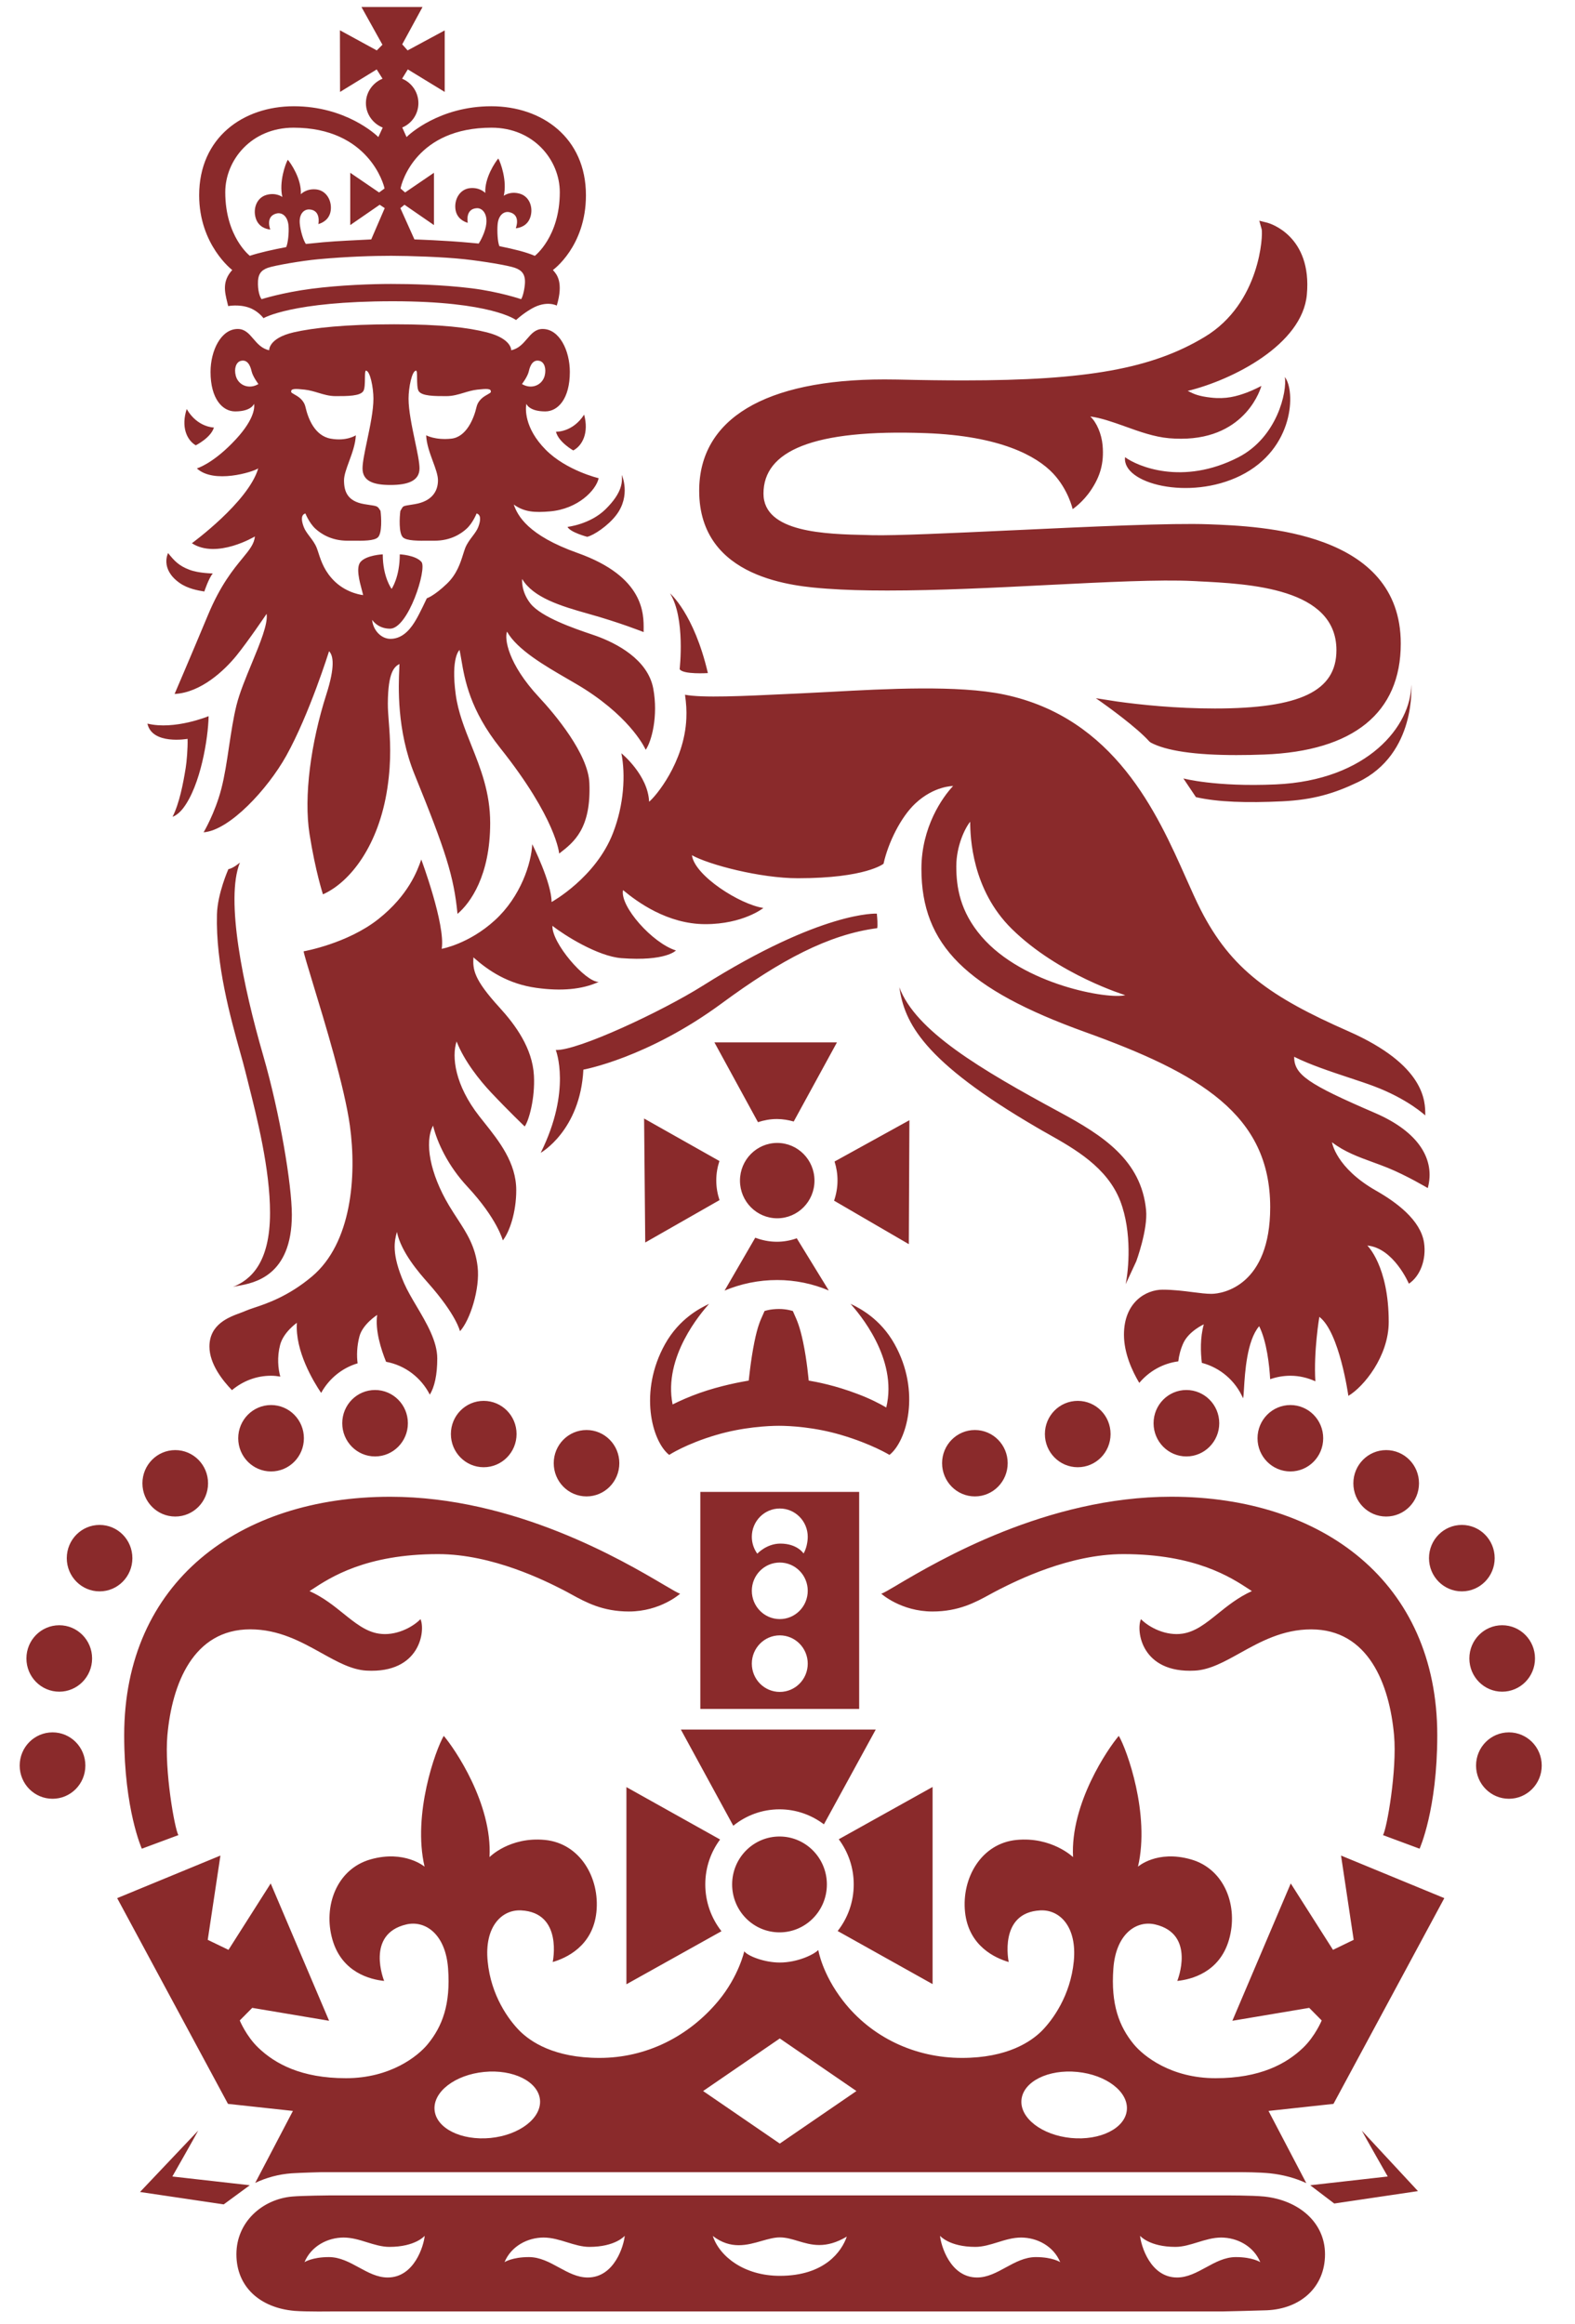 <svg width="40" height="59" viewBox="0 0 40 59" fill="none" xmlns="http://www.w3.org/2000/svg">
<g clip-path="url(#clip0_4778_36485)">
<path fill-rule="evenodd" clip-rule="evenodd" d="M5.77 7.669C5.706 7.406 5.641 7.138 5.898 6.856C5.898 6.856 5.058 6.219 5.058 4.958C5.058 3.496 6.172 2.698 7.461 2.698C8.778 2.698 9.545 3.416 9.609 3.48L9.72 3.239C9.475 3.142 9.293 2.901 9.293 2.619C9.293 2.336 9.473 2.098 9.715 1.998L9.567 1.763L8.636 2.334L8.633 0.769L9.569 1.28L9.713 1.136L9.18 0.178H10.731L10.215 1.126L10.352 1.28L11.294 0.772V2.334L10.357 1.762L10.212 1.998C10.454 2.098 10.626 2.338 10.626 2.619C10.626 2.898 10.456 3.137 10.216 3.237L10.325 3.48C10.387 3.416 11.161 2.698 12.476 2.698C13.766 2.698 14.881 3.496 14.881 4.958C14.881 6.259 14.042 6.856 14.042 6.856C14.047 6.863 14.054 6.87 14.061 6.878C14.139 6.968 14.317 7.171 14.14 7.759C14.14 7.759 13.883 7.618 13.503 7.836C13.265 7.973 13.106 8.126 13.106 8.126C13.106 8.126 12.488 7.649 9.978 7.649C7.407 7.649 6.692 8.079 6.692 8.079C6.692 8.079 6.557 7.894 6.329 7.813C6.065 7.718 5.795 7.772 5.795 7.772C5.787 7.738 5.779 7.703 5.77 7.669ZM7.455 3.242C9.363 3.242 9.751 4.693 9.766 4.786L9.628 4.887L8.895 4.387V5.715L9.643 5.199L9.771 5.284L9.428 6.079C9.315 6.085 9.21 6.09 9.11 6.095L9.11 6.095C8.668 6.117 8.333 6.133 7.895 6.182C7.885 6.183 7.778 6.194 7.768 6.194C7.701 6.1 7.631 5.858 7.614 5.685C7.589 5.436 7.715 5.312 7.856 5.318C8.161 5.334 8.085 5.69 8.085 5.69C8.18 5.663 8.375 5.578 8.401 5.33C8.427 5.082 8.282 4.834 8.028 4.809C7.773 4.784 7.64 4.932 7.64 4.932C7.662 4.545 7.385 4.144 7.309 4.056C7.25 4.156 7.082 4.623 7.171 5.002C7.171 5.002 7.014 4.88 6.768 4.949C6.522 5.018 6.423 5.29 6.492 5.529C6.561 5.769 6.768 5.819 6.865 5.828C6.865 5.828 6.728 5.489 7.026 5.42C7.163 5.388 7.309 5.489 7.328 5.738C7.341 5.902 7.316 6.168 7.269 6.274C6.934 6.337 6.581 6.416 6.345 6.495C6.345 6.495 5.721 6.012 5.721 4.88C5.721 4.067 6.382 3.242 7.455 3.242ZM17.757 12.46C17.757 10.637 19.429 9.634 22.461 9.634C22.567 9.634 22.675 9.636 22.784 9.637H22.784H22.784H22.784H22.784H22.784H22.784H22.784H22.784H22.784H22.784H22.784H22.784H22.784L22.785 9.637L22.788 9.637C23.42 9.652 23.971 9.659 24.472 9.659C27.6 9.659 29.26 9.361 30.596 8.554C32.012 7.702 32.079 5.948 32.042 5.82L31.982 5.604L32.197 5.658L32.199 5.659C32.248 5.673 33.325 5.989 33.19 7.48C33.076 8.749 31.307 9.647 30.163 9.926C30.183 9.933 30.203 9.943 30.226 9.955C30.311 9.997 30.438 10.061 30.75 10.095C31.137 10.139 31.401 10.065 31.672 9.965C31.84 9.902 32.035 9.799 32.035 9.799L32.035 9.799C32.03 9.817 31.673 11.14 29.993 11.14C29.897 11.14 29.795 11.136 29.69 11.127C29.317 11.094 28.942 10.961 28.58 10.83L28.547 10.818L28.547 10.818C28.247 10.712 27.96 10.61 27.69 10.575C27.851 10.722 27.977 11.02 28.002 11.304C28.044 11.766 27.935 12.101 27.714 12.434C27.506 12.751 27.242 12.927 27.242 12.927C27.242 12.927 27.133 12.434 26.745 12.021C26.325 11.576 25.402 11.068 23.521 10.998C20.628 10.89 19.39 11.457 19.39 12.532C19.39 13.527 20.972 13.562 22.019 13.585L22.02 13.585L22.148 13.589C22.741 13.603 24.157 13.537 25.679 13.466L25.679 13.466L25.752 13.463C27.71 13.371 29.761 13.276 30.698 13.312L30.699 13.312C32.033 13.362 35.575 13.495 35.575 16.34C35.575 18.097 34.376 19.072 32.107 19.158C31.861 19.168 31.624 19.172 31.399 19.172C30.348 19.172 29.616 19.064 29.224 18.854L29.189 18.826C28.874 18.475 28.154 17.952 27.831 17.728L28.371 17.812C28.952 17.893 29.855 17.989 30.854 17.989C33.018 17.989 33.941 17.547 33.941 16.508C33.941 14.93 31.732 14.823 30.412 14.759L30.409 14.758L30.302 14.753C29.457 14.711 28.095 14.779 26.622 14.853C25.241 14.924 23.814 14.994 22.537 14.994C21.947 14.994 21.449 14.98 21.014 14.948L21.011 14.948C20.203 14.889 17.757 14.71 17.757 12.46ZM13.848 10.446C13.432 10.446 13.368 10.253 13.368 10.253C13.346 10.36 13.304 10.858 13.858 11.418C14.382 11.948 15.204 12.142 15.204 12.142C15.139 12.445 14.68 12.924 13.966 12.985C13.582 13.017 13.319 13.005 13.048 12.811C13.144 13.088 13.399 13.59 14.67 14.041C16.363 14.644 16.351 15.586 16.346 15.991L16.346 16.013L16.346 16.049C16.346 16.049 15.738 15.806 14.948 15.586C14.234 15.386 13.544 15.174 13.261 14.701C13.261 14.701 13.224 15.012 13.474 15.327C13.754 15.674 14.591 15.959 14.996 16.097C15.053 16.116 15.102 16.133 15.139 16.146C15.645 16.328 16.453 16.738 16.591 17.484C16.72 18.183 16.548 18.824 16.399 19.038C16.399 19.038 16.074 18.283 14.863 17.506C14.737 17.425 14.583 17.336 14.416 17.239C13.849 16.911 13.133 16.497 12.877 16.038C12.808 16.213 12.897 16.852 13.688 17.701C14.088 18.129 14.939 19.141 14.968 19.881C15.017 21.041 14.572 21.386 14.211 21.665L14.201 21.673C14.201 21.673 14.136 20.793 12.707 18.996C11.934 18.025 11.803 17.259 11.716 16.747L11.716 16.747L11.716 16.747L11.716 16.747L11.716 16.747L11.716 16.747L11.716 16.747L11.716 16.747C11.7 16.658 11.687 16.576 11.671 16.503C11.671 16.503 11.446 16.681 11.574 17.635C11.635 18.085 11.8 18.496 11.97 18.922C12.204 19.508 12.449 20.12 12.449 20.896C12.449 22.235 11.943 22.93 11.619 23.204C11.527 22.25 11.319 21.608 10.529 19.664C10.07 18.537 10.122 17.405 10.14 16.988L10.14 16.988C10.143 16.931 10.145 16.888 10.145 16.859C10.022 16.926 9.853 17.048 9.85 17.862C9.849 18.001 9.861 18.154 9.874 18.326C9.906 18.745 9.948 19.279 9.838 20.011C9.621 21.456 8.902 22.395 8.202 22.708C8.202 22.708 8.011 22.126 7.861 21.177C7.711 20.226 7.893 18.868 8.287 17.635C8.515 16.924 8.465 16.643 8.357 16.535C8.357 16.535 7.856 18.139 7.269 19.192C6.794 20.041 5.828 21.084 5.171 21.133C5.171 21.133 5.46 20.648 5.62 20.032C5.704 19.71 5.761 19.332 5.817 18.953C5.872 18.591 5.926 18.229 6.004 17.914C6.083 17.593 6.242 17.209 6.396 16.838C6.608 16.324 6.809 15.838 6.771 15.586C6.771 15.586 6.302 16.281 6.004 16.648C5.705 17.015 5.108 17.587 4.434 17.62C4.434 17.62 4.807 16.753 5.284 15.611C5.6 14.853 5.927 14.456 6.158 14.175C6.336 13.958 6.457 13.811 6.473 13.621C6.473 13.621 5.507 14.203 4.873 13.793C4.873 13.793 6.309 12.746 6.558 11.893C6.42 11.987 5.427 12.291 5 11.893C5 11.893 5.369 11.788 5.891 11.258C6.447 10.698 6.473 10.36 6.452 10.253C6.452 10.253 6.388 10.446 5.972 10.446C5.652 10.446 5.347 10.128 5.347 9.443C5.347 8.903 5.612 8.353 6.038 8.353C6.22 8.353 6.324 8.474 6.434 8.603C6.539 8.725 6.649 8.854 6.836 8.893C6.836 8.893 6.815 8.588 7.455 8.439C7.955 8.324 8.774 8.234 10.011 8.234C11.228 8.234 11.894 8.32 12.366 8.439C13.002 8.602 12.983 8.893 12.983 8.893C13.17 8.854 13.281 8.725 13.386 8.603C13.496 8.474 13.601 8.353 13.781 8.353C14.209 8.353 14.472 8.903 14.472 9.443C14.472 10.128 14.169 10.446 13.848 10.446ZM13.432 9.421C13.464 9.275 13.541 9.116 13.71 9.165C13.823 9.197 13.88 9.357 13.833 9.541C13.768 9.783 13.496 9.896 13.256 9.751C13.256 9.751 13.401 9.566 13.432 9.421ZM32.63 9.573C32.902 9.911 32.885 11.394 31.502 12.078C30.205 12.719 28.491 12.282 28.573 11.608C28.881 11.837 30.031 12.338 31.448 11.612C32.441 11.102 32.693 9.935 32.63 9.573ZM5.433 10.855C5.433 10.855 5.014 10.855 4.742 10.386C4.595 10.835 4.741 11.171 4.971 11.307C4.971 11.307 5.355 11.117 5.433 10.855ZM14.835 10.528C14.959 10.985 14.794 11.313 14.559 11.437C14.559 11.437 14.184 11.226 14.12 10.962C14.12 10.962 14.54 10.984 14.835 10.528ZM15.793 12.07C15.802 12.227 15.818 12.499 15.377 12.932C14.985 13.316 14.413 13.378 14.413 13.378C14.482 13.517 14.912 13.63 14.912 13.63C15.073 13.596 15.446 13.35 15.655 13.072C16.027 12.578 15.793 12.061 15.793 12.061L15.793 12.07ZM5.298 18.184C5.298 18.184 4.435 18.542 3.744 18.373C3.863 18.921 4.764 18.76 4.764 18.76C4.771 19.001 4.741 19.345 4.716 19.499C4.652 19.893 4.558 20.389 4.383 20.738C4.383 20.738 4.509 20.705 4.65 20.523C5.095 19.943 5.288 18.74 5.298 18.184ZM17.016 15.066C17.016 15.066 17.623 15.572 17.978 17.09C17.978 17.09 17.341 17.131 17.261 16.99C17.261 16.99 17.411 15.692 17.016 15.066ZM4.812 14.467C4.544 14.366 4.428 14.242 4.269 14.043C4.269 14.043 4.057 14.445 4.562 14.802C4.772 14.95 5.037 14.994 5.179 15.017L5.189 15.019C5.189 15.019 5.299 14.684 5.404 14.56C5.404 14.56 5.053 14.558 4.812 14.467ZM6.344 55.485L5.682 55.971L3.556 55.656L5.034 54.097C4.941 54.273 4.377 55.263 4.377 55.263L6.344 55.485ZM36.012 55.634L34.585 54.097C34.678 54.273 35.244 55.263 35.244 55.263L33.275 55.485L33.886 55.949L36.012 55.634ZM22.59 36.941C22.59 36.941 22.131 36.66 21.361 36.434C20.687 36.234 20.055 36.202 19.786 36.202C19.519 36.202 18.867 36.234 18.192 36.434C17.422 36.66 16.995 36.941 16.995 36.941C16.555 36.594 16.217 35.331 16.891 34.126C17.254 33.477 17.787 33.215 17.971 33.124C17.986 33.117 17.999 33.11 18.009 33.105L18.001 33.114C17.815 33.327 16.838 34.444 17.082 35.66C17.261 35.571 17.505 35.461 17.767 35.369C18.299 35.181 18.815 35.088 19.016 35.054C19.016 35.054 19.065 34.536 19.16 34.071C19.239 33.682 19.309 33.528 19.37 33.395C19.387 33.359 19.402 33.325 19.417 33.288C19.417 33.288 19.554 33.236 19.788 33.236C19.984 33.236 20.136 33.288 20.136 33.288C20.15 33.321 20.164 33.352 20.178 33.385L20.178 33.385C20.241 33.524 20.313 33.683 20.395 34.071C20.494 34.536 20.538 35.054 20.538 35.054C20.739 35.088 21.208 35.175 21.786 35.396C22.099 35.514 22.34 35.639 22.508 35.737C22.812 34.487 21.792 33.323 21.607 33.112L21.601 33.105L21.613 33.111L21.639 33.124L21.64 33.124L21.64 33.124C21.823 33.215 22.356 33.477 22.718 34.126C23.393 35.331 23.03 36.594 22.59 36.941ZM34.488 19.859C35.982 19.144 35.841 17.383 35.841 17.383C35.841 18.416 34.749 19.814 32.399 19.917C30.867 19.985 30.054 19.765 30.054 19.765C30.186 19.963 30.373 20.24 30.373 20.24C30.931 20.367 31.665 20.389 32.568 20.346C33.341 20.308 33.876 20.152 34.488 19.859ZM6.685 26.802C6.177 25.05 5.716 22.835 6.093 21.901C6.093 21.901 5.926 22.047 5.8 22.069C5.8 22.069 5.524 22.686 5.51 23.216C5.476 24.488 5.857 25.849 6.097 26.709C6.151 26.902 6.198 27.07 6.231 27.206C6.253 27.295 6.277 27.39 6.303 27.491L6.303 27.492L6.303 27.493C6.526 28.374 6.858 29.683 6.858 30.796C6.858 32.081 6.354 32.501 5.916 32.677L5.911 32.679L5.905 32.682L5.916 32.677C5.945 32.667 5.992 32.659 6.05 32.648C6.448 32.576 7.412 32.403 7.412 30.845C7.412 30.09 7.111 28.275 6.685 26.802ZM28.588 32.607C28.66 32.257 28.758 31.293 28.45 30.492C28.117 29.636 27.29 29.17 26.62 28.792L26.62 28.792C26.525 28.739 26.433 28.687 26.347 28.636C23.422 26.932 22.973 25.961 22.84 25.067C23.251 26.175 24.89 27.145 26.916 28.24C28.011 28.831 28.986 29.46 29.107 30.726C29.154 31.222 28.858 32.024 28.858 32.024L28.588 32.607ZM14.115 26.66C14.115 26.66 14.523 27.681 13.732 29.271C13.732 29.271 14.736 28.708 14.816 27.159C14.816 27.159 16.442 26.866 18.331 25.475C19.828 24.372 21.052 23.726 22.278 23.567C22.278 23.567 22.3 23.512 22.269 23.198C22.269 23.198 20.892 23.111 17.842 25.032C16.807 25.682 14.668 26.683 14.115 26.66ZM19.739 30.933C19.217 30.933 18.793 30.506 18.793 29.977C18.793 29.448 19.217 29.02 19.739 29.02C20.261 29.02 20.685 29.448 20.685 29.977C20.685 30.506 20.261 30.933 19.739 30.933ZM19.181 31.426L18.402 32.769C18.814 32.596 19.265 32.501 19.739 32.501C20.202 32.501 20.643 32.596 21.048 32.766L20.235 31.441C20.077 31.497 19.908 31.529 19.732 31.529C19.536 31.529 19.352 31.491 19.181 31.426ZM21.256 26.467L20.158 28.476C20.022 28.438 19.879 28.413 19.732 28.413C19.562 28.413 19.401 28.443 19.25 28.493L18.144 26.467H21.256ZM18.271 29.479L16.358 28.4L16.387 31.548L18.273 30.472C18.221 30.314 18.191 30.146 18.191 29.971C18.191 29.8 18.22 29.634 18.271 29.479ZM21.195 29.492L23.096 28.443L23.081 31.59L21.183 30.486C21.238 30.324 21.27 30.152 21.27 29.971C21.27 29.805 21.243 29.643 21.195 29.492ZM38.322 45.672C38.782 45.672 39.155 45.295 39.155 44.829C39.155 44.362 38.782 43.986 38.322 43.986C37.861 43.986 37.487 44.362 37.487 44.829C37.487 45.295 37.861 45.672 38.322 45.672ZM37.317 42.109C37.317 41.643 37.691 41.266 38.15 41.266C38.611 41.266 38.984 41.643 38.984 42.109C38.984 42.576 38.611 42.953 38.15 42.953C37.691 42.953 37.317 42.576 37.317 42.109ZM36.292 39.563C36.292 40.028 36.665 40.406 37.126 40.406C37.587 40.406 37.96 40.028 37.96 39.563C37.96 39.096 37.587 38.719 37.126 38.719C36.665 38.719 36.292 39.096 36.292 39.563ZM27.2 54.285C26.46 54.212 25.897 53.777 25.942 53.315C25.987 52.852 26.621 52.535 27.36 52.608C28.099 52.68 28.663 53.115 28.618 53.578C28.574 54.041 27.939 54.356 27.2 54.285ZM17.857 53.093L19.804 54.427L21.751 53.093L19.804 51.758L17.857 53.093ZM12.456 54.285C11.716 54.356 11.081 54.041 11.037 53.578C10.992 53.115 11.555 52.68 12.296 52.608C13.034 52.535 13.669 52.852 13.714 53.315C13.758 53.777 13.195 54.212 12.456 54.285ZM33.854 49.508L34.379 49.254L34.058 47.114L36.681 48.195L33.866 53.419L32.216 53.598L33.176 55.431C32.899 55.303 32.588 55.217 32.252 55.182C31.971 55.153 31.534 55.153 31.534 55.153H8.16C8.16 55.153 7.636 55.166 7.403 55.182C7.076 55.206 6.764 55.291 6.482 55.425L7.439 53.598L5.79 53.419L2.976 48.195L5.598 47.114L5.276 49.254L5.803 49.508L6.875 47.822L8.358 51.309L6.406 50.981L6.089 51.301C6.089 51.301 6.251 51.698 6.56 51.993C6.986 52.402 7.654 52.767 8.785 52.767C9.917 52.767 10.614 52.206 10.862 51.904C11.233 51.453 11.447 50.891 11.38 49.983C11.317 49.108 10.801 48.751 10.319 48.863C9.271 49.108 9.756 50.297 9.756 50.297C9.411 50.262 8.684 50.087 8.443 49.249C8.201 48.409 8.546 47.456 9.411 47.211C10.274 46.966 10.783 47.396 10.783 47.396C10.472 46.068 11.063 44.425 11.27 44.075C11.535 44.383 12.507 45.791 12.432 47.153C12.432 47.153 12.945 46.631 13.838 46.717C14.731 46.803 15.237 47.68 15.147 48.549C15.056 49.418 14.372 49.72 14.037 49.817C14.037 49.817 14.306 48.56 13.233 48.506C12.739 48.482 12.299 48.925 12.385 49.799C12.468 50.67 12.919 51.286 13.201 51.569C13.472 51.837 14.068 52.252 15.226 52.252C16.42 52.252 17.494 51.704 18.243 50.805C18.763 50.179 18.902 49.545 18.902 49.545C18.987 49.661 19.404 49.83 19.804 49.83C20.252 49.83 20.669 49.629 20.782 49.512C20.782 49.512 20.877 50.115 21.413 50.805C22.13 51.728 23.235 52.252 24.43 52.252C25.587 52.252 26.184 51.837 26.455 51.569C26.736 51.286 27.186 50.67 27.271 49.799C27.356 48.925 26.918 48.482 26.422 48.506C25.35 48.56 25.618 49.817 25.618 49.817C25.284 49.72 24.601 49.418 24.509 48.549C24.418 47.68 24.925 46.803 25.818 46.717C26.711 46.631 27.252 47.153 27.252 47.153C27.179 45.791 28.149 44.383 28.414 44.075C28.621 44.425 29.212 46.068 28.901 47.396C28.901 47.396 29.382 46.966 30.245 47.211C31.109 47.456 31.455 48.409 31.213 49.249C30.972 50.087 30.245 50.262 29.899 50.297C29.899 50.297 30.384 49.108 29.337 48.863C28.855 48.751 28.339 49.108 28.276 49.983C28.209 50.891 28.422 51.453 28.793 51.904C29.042 52.206 29.739 52.767 30.871 52.767C32.002 52.767 32.67 52.402 33.096 51.993C33.403 51.698 33.567 51.301 33.567 51.301L33.25 50.981L31.298 51.309L32.781 47.822L33.854 49.508ZM31.387 57.309C31.107 57.309 30.865 57.441 30.626 57.572C30.39 57.7 30.157 57.827 29.893 57.827C29.21 57.827 28.976 57.008 28.954 56.769C28.954 56.769 29.189 57.05 29.851 57.05C30.04 57.05 30.226 56.992 30.415 56.934C30.61 56.874 30.807 56.813 31.013 56.813C31.419 56.813 31.836 57.029 32.007 57.438C32.007 57.438 31.814 57.309 31.387 57.309ZM25.544 57.572C25.784 57.441 26.027 57.309 26.308 57.309C26.735 57.309 26.926 57.438 26.926 57.438C26.755 57.029 26.338 56.813 25.932 56.813C25.727 56.813 25.53 56.873 25.336 56.934C25.147 56.992 24.96 57.05 24.77 57.05C24.108 57.05 23.874 56.769 23.874 56.769C23.895 57.008 24.13 57.827 24.814 57.827C25.077 57.827 25.31 57.7 25.544 57.572ZM19.804 57.785C18.897 57.785 18.272 57.291 18.103 56.773C18.56 57.124 18.976 57.005 19.344 56.899L19.344 56.899C19.507 56.853 19.66 56.809 19.804 56.809C19.961 56.809 20.11 56.853 20.265 56.9C20.601 57.001 20.965 57.11 21.506 56.789C21.378 57.161 20.947 57.785 19.804 57.785ZM14.194 57.572C14.429 57.7 14.662 57.827 14.926 57.827C15.61 57.827 15.845 57.008 15.866 56.769C15.866 56.769 15.631 57.05 14.968 57.05C14.779 57.05 14.593 56.992 14.404 56.934C14.21 56.874 14.012 56.813 13.806 56.813C13.402 56.813 12.983 57.029 12.813 57.438C12.813 57.438 13.005 57.309 13.432 57.309C13.712 57.309 13.954 57.441 14.194 57.572ZM9.846 57.827C9.582 57.827 9.35 57.7 9.115 57.572C8.875 57.441 8.632 57.309 8.352 57.309C7.926 57.309 7.733 57.438 7.733 57.438C7.904 57.029 8.321 56.813 8.727 56.813C8.932 56.813 9.129 56.873 9.323 56.934C9.512 56.992 9.699 57.05 9.889 57.05C10.551 57.05 10.786 56.769 10.786 56.769C10.764 57.008 10.529 57.827 9.846 57.827ZM31.107 55.743C31.107 55.743 31.794 55.74 32.11 55.772C32.963 55.862 33.651 56.412 33.651 57.238C33.651 58.063 33.043 58.621 32.173 58.66C31.895 58.671 31.063 58.689 31.063 58.689H8.437C8.437 58.689 7.781 58.699 7.482 58.675C6.602 58.599 6.004 58.063 6.004 57.238C6.004 56.412 6.669 55.839 7.418 55.772C7.685 55.748 8.373 55.743 8.373 55.743H31.107ZM2.529 40.406C2.069 40.406 1.696 40.028 1.696 39.563C1.696 39.096 2.069 38.719 2.529 38.719C2.991 38.719 3.362 39.096 3.362 39.563C3.362 40.028 2.991 40.406 2.529 40.406ZM1.506 42.953C1.965 42.953 2.339 42.576 2.339 42.109C2.339 41.643 1.965 41.266 1.506 41.266C1.044 41.266 0.671 41.643 0.671 42.109C0.671 42.576 1.044 42.953 1.506 42.953ZM2.168 44.829C2.168 45.295 1.795 45.672 1.335 45.672C0.873 45.672 0.5 45.295 0.5 44.829C0.5 44.362 0.873 43.986 1.335 43.986C1.795 43.986 2.168 44.362 2.168 44.829ZM4.451 36.819C3.99 36.819 3.617 37.196 3.617 37.662C3.617 38.129 3.99 38.506 4.451 38.506C4.911 38.506 5.284 38.129 5.284 37.662C5.284 37.196 4.911 36.819 4.451 36.819ZM24.928 23.779C24.377 23.139 24.287 22.517 24.287 21.997C24.287 21.476 24.51 21.02 24.64 20.865C24.64 21.254 24.685 22.59 25.695 23.584C26.881 24.751 28.578 25.268 28.578 25.268C28.16 25.381 25.984 25.009 24.928 23.779ZM36.197 28.307L36.197 28.322C36.197 28.322 35.75 27.9 34.885 27.577C34.71 27.511 34.498 27.441 34.271 27.366C33.796 27.208 33.258 27.03 32.867 26.832C32.867 27.286 33.214 27.524 34.916 28.257C36.05 28.745 36.453 29.455 36.261 30.166C36.261 30.166 35.717 29.843 35.237 29.649C35.116 29.6 34.992 29.555 34.869 29.51C34.504 29.377 34.139 29.244 33.828 29.002C33.828 29.002 33.923 29.649 34.948 30.232C35.46 30.523 36.079 30.977 36.166 31.553C36.229 31.98 36.069 32.402 35.781 32.594C35.781 32.594 35.397 31.689 34.725 31.625C34.725 31.625 35.269 32.143 35.269 33.565C35.269 34.439 34.629 35.216 34.244 35.442C34.244 35.442 34.02 33.823 33.507 33.436C33.507 33.436 33.359 34.312 33.406 35.072C33.212 34.984 32.999 34.931 32.772 34.931C32.592 34.931 32.419 34.963 32.258 35.019C32.238 34.671 32.174 34.068 31.979 33.673C31.666 34.038 31.617 34.855 31.593 35.263C31.585 35.397 31.579 35.487 31.568 35.501C31.377 35.06 30.992 34.727 30.523 34.604C30.491 34.335 30.477 33.965 30.573 33.626C30.573 33.626 30.195 33.797 30.054 34.1C29.982 34.258 29.942 34.418 29.925 34.566C29.528 34.618 29.18 34.82 28.934 35.113C28.754 34.812 28.545 34.358 28.545 33.889C28.545 33.068 29.1 32.746 29.526 32.746C29.802 32.746 30.064 32.779 30.294 32.809L30.294 32.809C30.474 32.832 30.634 32.852 30.765 32.852C31.063 32.852 32.259 32.637 32.259 30.652C32.259 28.299 30.466 27.252 27.563 26.206C24.542 25.117 23.401 23.998 23.401 22.06C23.401 21 23.935 20.243 24.206 19.957C24.206 19.957 23.724 19.952 23.245 20.402C22.878 20.746 22.557 21.395 22.439 21.931C22.439 21.931 21.992 22.299 20.263 22.299C19.302 22.299 18 21.954 17.573 21.715C17.638 22.233 18.794 22.967 19.388 23.054C19.388 23.054 18.876 23.465 17.914 23.465C16.954 23.465 16.186 22.903 15.823 22.6C15.738 23.011 16.571 23.948 17.167 24.133C17.167 24.133 16.911 24.414 15.781 24.328C15.182 24.282 14.329 23.744 14.03 23.507C14.008 23.939 14.863 24.932 15.204 24.932C14.777 25.127 14.243 25.169 13.624 25.083C12.905 24.983 12.408 24.651 12.023 24.308C12.008 24.614 12.023 24.856 12.685 25.58C13.096 26.03 13.522 26.617 13.56 27.308C13.592 27.886 13.432 28.452 13.326 28.602C13.326 28.602 12.898 28.192 12.471 27.738C12.188 27.438 11.789 26.941 11.596 26.443C11.468 26.832 11.552 27.549 12.173 28.343C12.212 28.392 12.252 28.442 12.292 28.493C12.675 28.974 13.111 29.522 13.111 30.22C13.111 30.782 12.941 31.278 12.77 31.495C12.77 31.495 12.631 30.948 11.874 30.134C11.377 29.602 11.105 29.012 10.998 28.581C10.775 29.003 10.919 29.797 11.404 30.61C11.475 30.729 11.546 30.837 11.614 30.942C11.859 31.319 12.07 31.644 12.13 32.165C12.194 32.724 11.938 33.522 11.682 33.801C11.682 33.801 11.596 33.392 10.87 32.573C10.646 32.32 10.187 31.797 10.08 31.278L10.079 31.285C10.02 31.504 9.934 31.829 10.262 32.58C10.343 32.766 10.46 32.964 10.581 33.168L10.581 33.168L10.581 33.168L10.581 33.168C10.834 33.597 11.105 34.054 11.105 34.493C11.105 34.913 11.034 35.219 10.916 35.411C10.697 34.981 10.291 34.666 9.805 34.577C9.677 34.261 9.524 33.779 9.579 33.387C9.579 33.387 9.212 33.62 9.129 33.93C9.062 34.18 9.057 34.427 9.082 34.616C8.684 34.734 8.354 35.008 8.156 35.367C7.957 35.074 7.491 34.299 7.54 33.587C7.54 33.587 7.199 33.823 7.114 34.148C7.033 34.457 7.063 34.758 7.119 34.953C7.043 34.94 6.964 34.931 6.884 34.931C6.505 34.931 6.161 35.07 5.891 35.297C5.659 35.058 5.319 34.634 5.319 34.191C5.319 33.625 5.808 33.445 6.102 33.337C6.155 33.317 6.202 33.3 6.239 33.283C6.29 33.26 6.361 33.236 6.45 33.206C6.772 33.099 7.322 32.916 7.924 32.41C8.929 31.564 9.063 29.868 8.886 28.581C8.751 27.606 8.25 25.964 7.947 24.971L7.947 24.971C7.818 24.545 7.724 24.239 7.711 24.155C7.711 24.155 8.821 23.961 9.611 23.335C10.377 22.728 10.601 22.1 10.691 21.846L10.699 21.823C10.699 21.823 11.318 23.483 11.218 24.091C11.218 24.091 11.905 23.971 12.567 23.367C13.229 22.763 13.496 21.91 13.517 21.434C13.517 21.434 14.008 22.408 14.008 22.903C14.008 22.903 15.129 22.285 15.567 21.154C15.85 20.426 15.888 19.664 15.781 19.126C15.781 19.126 16.458 19.677 16.485 20.356C16.633 20.244 17.384 19.364 17.431 18.239C17.44 18.044 17.428 17.858 17.397 17.64C17.836 17.724 18.863 17.675 20.014 17.62L20.38 17.603C20.599 17.593 20.837 17.58 21.089 17.567C22.5 17.49 24.335 17.39 25.503 17.635C28.31 18.225 29.391 20.656 30.123 22.3L30.123 22.3C30.257 22.601 30.379 22.876 30.498 23.108C31.266 24.609 32.259 25.311 34.244 26.184C36.199 27.046 36.198 27.969 36.197 28.307ZM11.46 11.138C11.847 11.098 12.036 10.621 12.101 10.339C12.145 10.148 12.294 10.065 12.387 10.013C12.432 9.988 12.463 9.97 12.466 9.951C12.475 9.865 12.377 9.865 12.122 9.893C11.996 9.908 11.886 9.941 11.777 9.974C11.637 10.016 11.499 10.058 11.332 10.058C11.034 10.058 10.712 10.058 10.632 9.929C10.596 9.87 10.594 9.724 10.592 9.602C10.591 9.498 10.59 9.411 10.567 9.411C10.461 9.411 10.376 9.842 10.376 10.123C10.376 10.42 10.461 10.826 10.537 11.187L10.537 11.187C10.598 11.478 10.654 11.739 10.654 11.893C10.654 12.218 10.342 12.314 9.914 12.314C9.487 12.314 9.207 12.218 9.207 11.893C9.207 11.739 9.262 11.478 9.323 11.187L9.323 11.187C9.399 10.826 9.484 10.42 9.484 10.123C9.484 9.842 9.399 9.411 9.293 9.411C9.271 9.411 9.27 9.497 9.268 9.601C9.267 9.723 9.265 9.87 9.228 9.929C9.148 10.058 8.827 10.058 8.528 10.058C8.361 10.058 8.224 10.016 8.085 9.974C7.975 9.941 7.865 9.908 7.738 9.893C7.484 9.865 7.385 9.865 7.395 9.951C7.397 9.97 7.429 9.988 7.474 10.013C7.567 10.065 7.716 10.148 7.759 10.339C7.824 10.621 7.989 11.065 8.4 11.138C8.804 11.21 9.037 11.052 9.037 11.052C9.028 11.274 8.943 11.505 8.866 11.715C8.799 11.898 8.737 12.065 8.737 12.196C8.737 12.477 8.822 12.727 9.25 12.8C9.311 12.81 9.361 12.818 9.402 12.824L9.402 12.824C9.509 12.84 9.555 12.847 9.588 12.872C9.613 12.89 9.63 12.918 9.661 12.967L9.661 12.967L9.664 12.973C9.685 13.135 9.706 13.534 9.6 13.641C9.508 13.735 9.222 13.732 8.953 13.729H8.953C8.909 13.729 8.865 13.729 8.822 13.729C8.413 13.729 8.148 13.55 8.012 13.426C7.852 13.28 7.756 13.037 7.756 13.037C7.644 13.069 7.648 13.205 7.713 13.377C7.743 13.46 7.801 13.538 7.863 13.62C7.929 13.707 8 13.8 8.044 13.912C8.061 13.955 8.076 14.003 8.093 14.055C8.16 14.259 8.246 14.517 8.503 14.765C8.829 15.076 9.223 15.11 9.223 15.11C9.215 15.075 9.204 15.032 9.19 14.982L9.19 14.982C9.129 14.756 9.035 14.408 9.157 14.267C9.307 14.093 9.721 14.075 9.721 14.075C9.721 14.657 9.946 14.952 9.946 14.952C9.946 14.952 10.153 14.657 10.153 14.075C10.153 14.075 10.553 14.093 10.703 14.267C10.851 14.439 10.368 15.963 9.905 15.963C9.59 15.963 9.451 15.738 9.451 15.738C9.473 15.997 9.676 16.221 9.917 16.221C10.263 16.221 10.466 15.904 10.562 15.741C10.659 15.579 10.84 15.191 10.84 15.191C10.84 15.191 11.025 15.133 11.351 14.82C11.604 14.577 11.694 14.29 11.762 14.073L11.762 14.073C11.781 14.013 11.798 13.959 11.816 13.912C11.861 13.8 11.931 13.707 11.997 13.62C12.059 13.538 12.117 13.46 12.148 13.377C12.212 13.205 12.216 13.069 12.104 13.037C12.104 13.037 12.009 13.28 11.848 13.426C11.713 13.55 11.449 13.729 11.038 13.729C10.996 13.729 10.953 13.729 10.908 13.729H10.908H10.908H10.908H10.908H10.908H10.908H10.908H10.908H10.908H10.908H10.907H10.907H10.907C10.632 13.732 10.323 13.735 10.231 13.641C10.125 13.534 10.146 13.135 10.168 12.973C10.18 12.953 10.189 12.937 10.197 12.923C10.212 12.897 10.221 12.88 10.235 12.867C10.261 12.845 10.301 12.838 10.416 12.82C10.449 12.815 10.49 12.808 10.538 12.8C10.966 12.727 11.123 12.477 11.123 12.196C11.123 12.065 11.062 11.898 10.994 11.715C10.917 11.505 10.832 11.274 10.823 11.052C10.823 11.052 11.052 11.181 11.46 11.138ZM5.988 9.541C5.939 9.357 5.998 9.197 6.109 9.165C6.279 9.116 6.355 9.275 6.388 9.421C6.42 9.566 6.563 9.751 6.563 9.751C6.324 9.896 6.051 9.783 5.988 9.541ZM31.937 36.518C31.937 36.985 32.311 37.361 32.772 37.361C33.232 37.361 33.605 36.985 33.605 36.518C33.605 36.052 33.232 35.675 32.772 35.675C32.311 35.675 31.937 36.052 31.937 36.518ZM30.13 36.98C29.67 36.98 29.297 36.602 29.297 36.137C29.297 35.67 29.67 35.293 30.13 35.293C30.59 35.293 30.965 35.67 30.965 36.137C30.965 36.602 30.59 36.98 30.13 36.98ZM21.682 47.847C21.682 48.294 21.529 48.705 21.274 49.03L23.685 50.378V45.372L21.302 46.7C21.54 47.02 21.682 47.416 21.682 47.847ZM18.323 49.035L15.909 50.382V45.376L18.288 46.706C18.052 47.024 17.912 47.417 17.912 47.847C17.912 48.296 18.067 48.709 18.323 49.035ZM11.451 36.411C11.451 36.877 11.824 37.254 12.284 37.254C12.745 37.254 13.119 36.877 13.119 36.411C13.119 35.945 12.745 35.569 12.284 35.569C11.824 35.569 11.451 35.945 11.451 36.411ZM14.896 36.309C15.356 36.309 15.729 36.686 15.729 37.151C15.729 37.618 15.356 37.995 14.896 37.995C14.435 37.995 14.063 37.618 14.063 37.151C14.063 36.686 14.435 36.309 14.896 36.309ZM20.514 42.241C20.514 41.845 20.196 41.523 19.804 41.523C19.412 41.523 19.094 41.845 19.094 42.241C19.094 42.639 19.412 42.959 19.804 42.959C20.196 42.959 20.514 42.639 20.514 42.241ZM19.804 39.674C20.196 39.674 20.514 39.995 20.514 40.391C20.514 40.789 20.196 41.11 19.804 41.11C19.412 41.11 19.094 40.789 19.094 40.391C19.094 39.995 19.412 39.674 19.804 39.674ZM20.514 39.02C20.514 38.624 20.196 38.302 19.804 38.302C19.412 38.302 19.094 38.624 19.094 39.02C19.094 39.181 19.146 39.329 19.233 39.449C19.233 39.449 19.467 39.193 19.819 39.193C20.25 39.193 20.408 39.444 20.408 39.444C20.475 39.333 20.514 39.159 20.514 39.02ZM17.786 43.391H21.82V37.88H17.786V43.391ZM25.592 37.151C25.592 36.686 25.219 36.309 24.759 36.309C24.299 36.309 23.926 36.686 23.926 37.151C23.926 37.617 24.299 37.995 24.759 37.995C25.219 37.995 25.592 37.617 25.592 37.151ZM27.372 35.569C27.832 35.569 28.205 35.945 28.205 36.411C28.205 36.877 27.832 37.254 27.372 37.254C26.91 37.254 26.537 36.877 26.537 36.411C26.537 35.945 26.91 35.569 27.372 35.569ZM8.692 36.137C8.692 36.602 9.064 36.98 9.525 36.98C9.985 36.98 10.359 36.602 10.359 36.137C10.359 35.67 9.985 35.293 9.525 35.293C9.064 35.293 8.692 35.67 8.692 36.137ZM6.884 37.361C6.424 37.361 6.05 36.985 6.05 36.518C6.05 36.052 6.424 35.675 6.884 35.675C7.345 35.675 7.718 36.052 7.718 36.518C7.718 36.985 7.345 37.361 6.884 37.361ZM7.924 40.358C8.391 40.051 9.291 39.46 11.127 39.46C12.512 39.46 13.866 40.148 14.277 40.357L14.297 40.367C14.368 40.403 14.44 40.442 14.513 40.483C14.882 40.685 15.306 40.917 15.973 40.917C16.773 40.917 17.274 40.465 17.274 40.465C17.223 40.453 17.08 40.369 16.858 40.238L16.858 40.238L16.858 40.238C15.824 39.627 13.073 38.004 9.91 38.004C6.068 38.004 3.154 40.172 3.154 44.06C3.154 45.948 3.602 46.94 3.602 46.94L4.53 46.595C4.435 46.434 4.172 44.945 4.251 44.06C4.369 42.753 4.908 41.37 6.355 41.37C7.083 41.37 7.653 41.687 8.167 41.973C8.565 42.194 8.929 42.397 9.307 42.418C10.679 42.494 10.807 41.393 10.679 41.112C10.466 41.328 10.039 41.544 9.622 41.479C9.294 41.429 9.028 41.215 8.729 40.975C8.481 40.775 8.21 40.556 7.861 40.399L7.924 40.358ZM21 47.847C21 48.519 20.461 49.064 19.798 49.064C19.132 49.064 18.594 48.519 18.594 47.847C18.594 47.175 19.132 46.63 19.798 46.63C20.461 46.63 21 47.175 21 47.847ZM20.925 46.321L22.241 43.915H17.292L18.623 46.357C18.945 46.096 19.352 45.94 19.798 45.94C20.221 45.94 20.611 46.084 20.925 46.321ZM35.124 46.595C35.221 46.434 35.483 44.943 35.405 44.06C35.287 42.753 34.748 41.371 33.299 41.371C32.573 41.371 32.003 41.688 31.49 41.973C31.091 42.195 30.727 42.397 30.349 42.418C28.977 42.494 28.849 41.393 28.977 41.112C29.19 41.328 29.618 41.543 30.034 41.479C30.362 41.429 30.628 41.215 30.926 40.975C31.175 40.775 31.446 40.556 31.794 40.399L31.731 40.358C31.264 40.051 30.364 39.46 28.528 39.46C27.154 39.46 25.809 40.14 25.388 40.352L25.359 40.367C25.287 40.403 25.215 40.443 25.141 40.483C24.772 40.685 24.348 40.917 23.682 40.917C22.882 40.917 22.381 40.465 22.381 40.465C22.432 40.453 22.575 40.369 22.797 40.238L22.797 40.237C23.831 39.627 26.582 38.003 29.746 38.003C33.587 38.003 36.502 40.173 36.502 44.06C36.502 45.948 36.053 46.94 36.053 46.94L35.124 46.595ZM34.371 37.662C34.371 38.129 34.744 38.506 35.204 38.506C35.666 38.506 36.038 38.129 36.038 37.662C36.038 37.196 35.666 36.819 35.204 36.819C34.744 36.819 34.371 37.196 34.371 37.662ZM13.077 6.8C12.909 6.74 12.278 6.634 11.797 6.582C11.245 6.522 10.402 6.496 9.936 6.495C9.473 6.495 8.83 6.514 8.083 6.582C7.674 6.619 6.972 6.74 6.802 6.8C6.624 6.864 6.544 6.967 6.551 7.221C6.555 7.446 6.622 7.578 6.645 7.596C6.645 7.596 7.171 7.428 7.91 7.332C8.642 7.237 9.442 7.21 9.931 7.21C10.418 7.21 11.21 7.226 11.97 7.319C12.684 7.408 13.234 7.596 13.234 7.596C13.261 7.568 13.312 7.412 13.33 7.221C13.352 6.967 13.256 6.864 13.077 6.8ZM10.288 4.887L10.173 4.786C10.2 4.623 10.584 3.242 12.484 3.242C13.557 3.242 14.217 4.067 14.217 4.88C14.217 6.012 13.583 6.496 13.583 6.496C13.347 6.396 13.071 6.33 12.683 6.25C12.636 6.142 12.624 5.87 12.637 5.706C12.656 5.457 12.802 5.356 12.939 5.388C13.238 5.457 13.099 5.796 13.099 5.796C13.198 5.787 13.404 5.737 13.474 5.497C13.543 5.258 13.444 4.986 13.198 4.917C12.952 4.848 12.794 4.971 12.794 4.971C12.883 4.591 12.714 4.124 12.655 4.024C12.58 4.113 12.304 4.513 12.325 4.9C12.325 4.9 12.192 4.752 11.937 4.777C11.683 4.802 11.539 5.052 11.565 5.298C11.591 5.545 11.785 5.631 11.88 5.658C11.88 5.658 11.804 5.302 12.11 5.286C12.25 5.28 12.376 5.424 12.352 5.672C12.33 5.888 12.2 6.12 12.158 6.184C12.153 6.184 12.101 6.179 12.05 6.174C11.998 6.169 11.947 6.164 11.942 6.164C11.326 6.105 10.525 6.079 10.525 6.079L10.168 5.284L10.273 5.199L11.021 5.715V4.387L10.288 4.887Z" fill="#8A2A2B"/>
</g>
<defs>
<clipPath id="clip0_4778_36485">
<rect width="39" height="59" fill="white" transform="translate(0.5)"/>
</clipPath>
</defs>
</svg>
